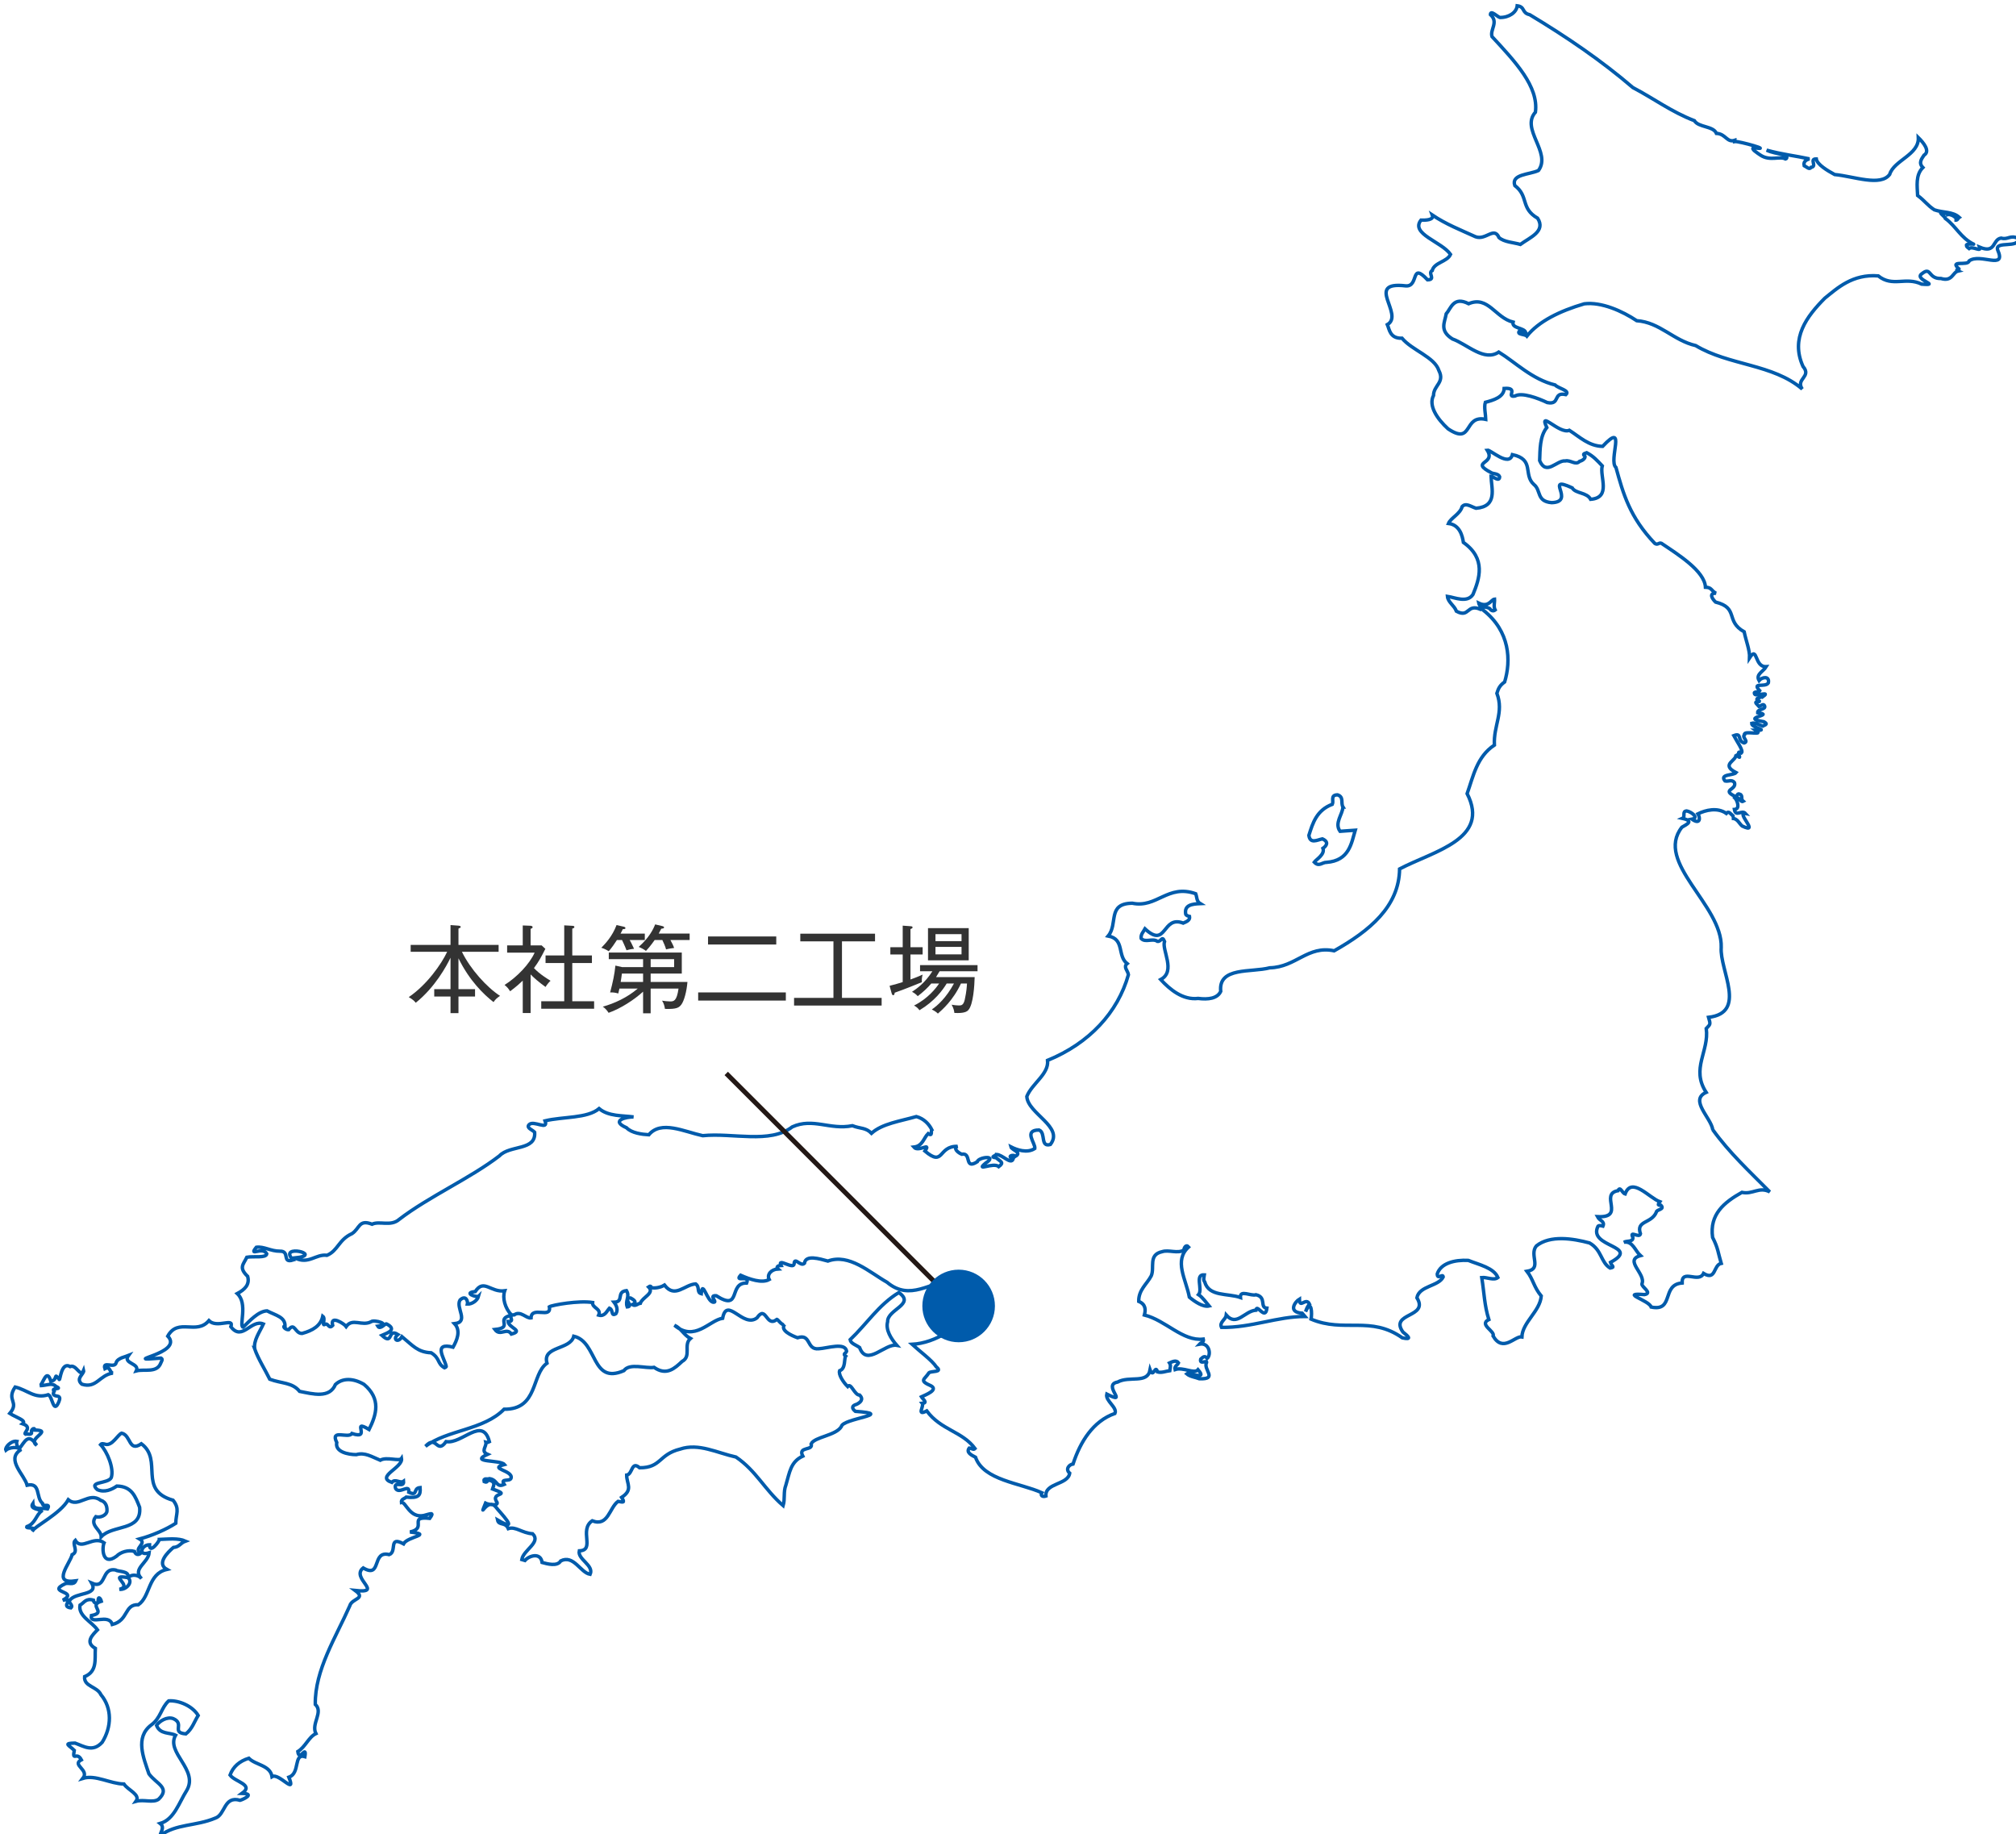 <?xml version="1.0" encoding="UTF-8"?>
<svg id="_レイヤー_2" data-name="レイヤー_2" xmlns="http://www.w3.org/2000/svg" xmlns:xlink="http://www.w3.org/1999/xlink" viewBox="0 0 420.86 382.89">
  <defs>
    <style>
      .cls-1 {
        fill: #333;
      }

      .cls-2 {
        fill: #005bab;
      }

      .cls-3 {
        stroke: #005bab;
        stroke-width: .72px;
      }

      .cls-3, .cls-4 {
        fill: none;
      }

      .cls-5 {
        filter: url(#drop-shadow-1);
      }

      .cls-4 {
        stroke: #231815;
      }
    </style>
    <filter id="drop-shadow-1" x="-2.59" y="-2.17" width="427" height="389" filterUnits="userSpaceOnUse">
      <feOffset dx=".81" dy=".81"/>
      <feGaussianBlur result="blur" stdDeviation=".81"/>
      <feFlood flood-color="#231815" flood-opacity=".45"/>
      <feComposite in2="blur" operator="in"/>
      <feComposite in="SourceGraphic"/>
    </filter>
  </defs>
  <g id="image">
    <g>
      <g class="cls-5">
        <path class="cls-3" d="M356.75,235.01c-.38-2.56-4.95-6.21-1.38-7.81-3.24-4.95.66-8.56.02-13.32.91-.95.9-.86.48-2.34,8.14-.97,2.3-9.79,2.64-14.6.29-8.82-14-17.73-8.21-25.08,1.11-.65,2.56-1.3.1-1.85.73-.32-.16-1.48.91-1.55.94.16,2.65,1.44,1.09,1.72,1.72,1.21,1.79-.22,1.25-1.12,1.58-.78,4.09-1.4,5.92-.09.5-.63.94.16,1.4.53,0,.17.09.53-.26.53,1.19-.12,1.61,1.17,2.18,1.58,3.83,1.83-1.41-2.98.7-2.61-.79-.88-2.05.83-2.33-.85,1.3-.09.56-1.96.11-2.41.73-.57,1.13,1.05,1.74.7-.57-.48-.08-.94-.53-1.39-.92-.49-.49.38-1.2.36-2.88-1.41.41-1.32-.1-2.87-.56-.73-1.29-.16-1.98-.34-1.22-1.48,1.81-1.12,2.31-1.74-3.43-1.79.35-2.48-.06-3.83,1.9,1.89-.41-1.18,1.18-.28.49-.45-.95-2.38-1.59-3.61,1.78-.7.65,1.07,2.15,1.53,1.06-.3-.53-1.2.07-1.7-.3-1.06,4.29.35,2.37-.95,3.02.03-.91-.48-.87-1.45.71-.23,1.61.33,2.3.58.36-.24,1.29-.33.27-.91-5.3-.86,2.6-1.37-1.31-1.88-.08-.83,1.76-.61,1.45-1.42-.21-.62-.81.04-1.16.11-.33-.41-1.23-.96-.19-1.02.93,0-.57-.22-.2-.62.35-.07.59-.41,1.05-.3,2.02-1.42-1.27-.08-1.59-.64-.32-.72.82-.2,1.07-.7-1.76-1.89,1.18-.59,1.8-1.64.29-1.53-1.33-1.22-1.94-.49-.75-1.31.88-1.86,1.5-2.9-2.53.16-1.76-4.49-3.48-1.84.07-1.57-.76-3.6-1.13-5.43-4.01-2.27-1.03-4.97-5.97-6.21-.65-.63-1.5-1.86.09-1.85-1-.48-.84-1.22-2.2-1.25-.16-3.37-5.73-6.84-9.2-9.17-.55-.21-.71.44-1.36.04-5.26-5.51-6.61-10.38-8.12-15.86-1.67-1.46,2.37-9.9-2.79-4.41-2.88-.05-4.84-2.01-6.94-3.35-2.07.89-6.48-4.4-4.71-.58-1.49,1.85-1.4,4.62-1.49,6.91,1.39,3.27,3.59-.15,5.35.06,1.13-.24,2.15.98,3,.08.79-.18,1.52-.96.88-1.27-.19-.35.25-.38.6-.52,1.39.72,2.21,1.66,3.24,2.74-.61,2.17,1.97,6.64-2.43,6.98-.78-1.48-3.16-1.17-3.85-2.39-6.04-2.78.89,2.94-4.29,3.09-3.24-.28-2.14-2.58-3.72-3.81-2.28-2.08.24-5.2-4.47-6.22-.7,2.68-4.59-1.07-5.27-.94,1.94,3.03-3.81,2.28.88,4.73.31.23,1.44.13,1.72.81,0,1.21-1.34-.03-1.79-.07.09,2.6,1.42,6.28-3.13,6.67-1.1-.35-2.14-1.22-2.91-.34-.38,1.51-2.4,2.39-2.85,3.51,2.36.28,2.91,2.59,3.12,3.96,4.79,3.38,3.36,7.57,2,10.86-1.22,1.84-3.74.64-5.33.4.1,1.22,1.42,1.87,1.87,3.1,2.73,1.49,2.12-1.62,5-.41.27-.41-.26-.86-.34-1.28,2.09,1,2.6-.77,3.3-.83.05.72-.26,1.52.13,2.26-.37.3-.82.19-1.12-.28-.32-.24-1.89-.72-1.41.28,5.7,4.47,5.84,10.63,4.51,15.02-1,.73-1.29,1.31-1.62,2.37,1.51,4.01-.73,6.67-.52,10.81-3.66,2.42-4.39,6.46-5.69,10.13,4.86,9.52-6.93,11.96-14.1,15.72-.11,7.88-6.29,12.93-13.66,17.09-5.54-1.18-7.96,3.42-13.44,3.55-3.86,1.02-10.78-.25-10.24,4.92-.71,1.5-2.62,1.74-4.71,1.47-3.19.38-5.87-1.83-7.82-3.94,3.26-1.75.17-6.18.8-7.95-.55-1.34-.64.11-1.49-.02-1.01-.73-2.54.35-3.39-.61-.12-.86.45-1.35.8-2,4.58,4.24,3.54-2.92,7.98-1.2.79-.34,1.45-.62,1.32-1.39-.24-.06-.72-.19-.8-.48-.34-1.91,1.29-2.12,3.03-2.2-.79-.48-.67-1.35-.94-2.06-5.85-2.07-8.09,3.05-13.24,1.98-5.33.06-2.9,4.27-5.04,6.84,3.51.65,1.84,4.1,3.96,5.77-.86.7.15,1.44.27,2.31-2.22,7.88-8.16,14.32-16.88,17.88.29,2.89-3.22,4.78-4.33,7.53.17,3.59,7.83,6.34,4.91,10.03-2.17.62-.89-2.43-2.35-3.02-3.35,0-.72,2.79-.89,3.85-1.6,1.07-3.8.28-5-.34.15.64,2.4,1.15.97,1.96-.45-.42-1.94-.02-.49.57-.48,1.28-2.19-.89-3.48-.94-.03.19-1.53.59-.12.67,1.02.88,1.78.98.59,1.87-1.13-1.01-5.02,1.17-2.73-.74,2.63-1.7-1.47-1.3-1.77-.27-2.79,1.77-1.08-2-3.23-1.58-.73-.29-1.86-1.21-.88-1.64-4.14-.11-2.75,4.4-6.81.98,1.42-2.03-1.36.34-2.32-.83,1.86-.2,2.04-1.87,2.99-2.81,1.04.68.49-.57.79-.79-.56-1.15-1.64-2.34-3.24-2.77-3.43.98-7.15,1.48-9.37,3.49-1.19-1.23-2.29-.92-3.98-1.58-4.74.94-8.24-1.72-12.55.24-4.68,3.6-12.41,1.2-18.71,1.84-3.87-.84-8.69-3.27-11.24-.19-1.43-.08-3.6-.36-4.65-1.46-3.56-1.58.16-2.3,1.46-2.26-2.29-.31-5.23-.09-7.19-1.74-2.48,2.08-7.49,1.64-11.28,2.55.77,2.16-2.44-.25-3.37.83-.56.67.67,1,1.19,1.55.33,3.91-5.17,2.62-7.35,4.93-6,4.63-14.8,8.55-20.92,13.26-1.77,1.55-4.11.26-5.67,1.01-2.8-1.09-2.55.91-4.2,1.97-2.8,1.28-2.89,3.53-5.21,4.52-2.35-.32-3.83,1.99-6.69.55,6.31-.66-3.72-3.1-.4.43-2.4.76-.54-1.89-2.73-1.84-1.91.02-3.37-1.04-4.93-.82-1.73,2.14,1.31-.29,2.18,1.37-.14.94-2.72.45-4.16.71-.74,1.55-1.74,2.15.17,4,.46,1.67-.54,2.72-2.17,3.59,2.27,2.07.32,6.77,1.22,7.02,1.35-1.3,3.19-3.36,5-3.41,1.91.98,3.75,1.27,3.76,3.16-.7.03.17.83.74.77,1.3-1.65,1.28.8,2.81.78,2.24-.61,3.89-1.6,4.32-3.59.67.52-.33,2.13.48,1.69.65-.37.79,1.11,1.59.22-.6-2.28,2.43-.33,2.82.23,1.34-1.85,3.29.02,5.21-1,.55-.51,4.37.55,1.39.94.47.8,1.53-.57,1.78-.5,2.41,1.22.16,1.93-.93,2.41,2.42,2.23,1.12-1.58,3.35-.18-1.23.99.04,1.9.84.45,2.25,1.85,3.26,3.24,6.11,3.37,1.89,1.19,1.21,2.23,2.76,3.12.15-.07.44-.1.36-.35-.39-1.67-2.81-5.02,1.44-3.95.76-1.35,1.7-3.41.31-4.9,3.1-.36.18-3.33,1.14-4.93,1.26-1.18,1.68.33,1.55.84.94.04,2.09-.73,2.33-1.65-.36.34-3.35-.71-.7-.96,1.8-2.76,3.2.23,6.15-.16-.51,1.49.04,3.61,1.44,5.09-3.6.76.58,2.57-3.48,2.99,1.12,1.52,2.45-.53,3.44.95,2.63-.71-.51-1.24-.71-2.62,1.76.05-.45-1.44,1.3-1.39,1.32-.95,2.52.8,3.51.64.1-2.6,4.28.31,3.83-2.33.63-.37,6.15-1.35,9.02-.89-.14,1.16,1.87,1.27,1.27,2.64,1.27.35,1.69-.84,2.24-1.45.87.35.26,1.81,1.36,1.14.44-.75.23-1.57-.39-2.39,2.18-.05.37-2.17,2.59-2.42.78,1.3-.34,2.07.16,3.4,1.52-.12-1.17-1.95.7-1.86.84.45,1.41.93.35,1.39.72.41,1.14-.23,1.69-.29.43-1.29,3.04-2.08,1.72-3.41.32-.23.45-.2.64.17,1.04.18,2.21-.25,2.68-.55,2.19,2.86,4.2-.13,6.51-.25.93.68.15,1.76,1.16,2.04.28-3.14,1.22,1.84,2.58,1.78.93.04-1.16-1.5.56-1.35,5.33,3.4,2.47-2.75,6.34-2.65.79-1.81-2.66-.09-1.26-1.63,1.84.82,4.46,1.75,5.97.89-.54-1,.41-2.12,1.83-2.2-.31-.27-.27-.69.64-.73-.85-1.71,2.61.93,2.73-.31.07-1.67,1.33.68,2.16-.15.24-1.83,3.12-.94,4.89-.46,4.44-1.63,8.73,2.38,12.34,4.42,4.85,4.08,9.08-.16,13.5-.33,1.24,1.28,2.65.83,4.06,1.85-3.33.78,1.92,2.74-.83,3.26-.34.44.35.31.58.48-1.75,3.99-7.18,7.43-12.07,7.7,1.5,1.38,4.12,3.29,5.08,4.74,1.42,1.15-1.08.79-1.56,1.2-.94,1.48-2.17,1.58.46,2.74,1.47.84-1,1.8-2.03,2.28.31.52,1.41,1.26.17,1.36.44.56-1.3,2.72.94,1.58,2.97,4.02,7.42,4.25,10.08,7.86-.33.35-.8-.11-1.21-.11-.7.92.43,1.46,1.31,1.92,1.66,4.82,9.38,5.38,13.85,7.41-.36.57.13.93.85.69-.26-2.76,4.59-2.31,4.96-4.77-.96-.82-.13-1.81.7-1.92,1.52-4.66,4.19-8.97,8.74-10.55.58-1.25-2.04-2.62-1.7-4.04,4.77,2.39-1.06-1.91,2.25-2.51,2.47-1.36,6.24.42,6.79-2.54.67,1.9,1.11-1.3,1.54.42.9.25,1.76-.16,2.57-.26.07-.52.28-1.1-.05-1.61.57-.27,1.43-.68,1.87-.02-.2.48-.9.71-.72,1.4,1.68-.6,4.01.99,4.8.03,2.09,2.38-1.93.43-2.38.84.72.63,1.78.7,2.67,1.05,3.99.13.66-1.96,1.51-3.43.07-.51-1.53.54-1.24-.66.3-.24.79-.95,1.35-.16.9-.81.44-3.37-1.6-2.98.31-.34.98-.37.8-1.05-4.32.51-7.83-3.92-12.31-5.03.29-1.08.31-2.22-1.18-2.84-.05-2.41,1.7-3.6,2.61-5.33.77-1.76-.68-4.42,2.29-5.05,1.37-.45,3.21.46,4.5-.32.05-.4.44-1.32,1.01-.65-3.14,2.84-.53,6.75.16,10.46,1.06.91,2.88,2.14,4.11,1.85-.46-.54-1.34-1.82-2.19-2.37.94-1.1-.87-4.28,1.21-4.13-.07.5-.27,1.06.07,1.46.9,3.15,4.82,2.34,7.47,3.27-.18-1.7,2.26-.22,3.23-.58,2.3.52.72,2.69,2.29,2.8-.33,2.72-2.11-1.09-2.29.42-2.4.18-4,3.51-6.2,1.03-.13,1.01-1.51,1.47-.99,2.56,6.2.11,11.64-2.28,17.43-2.27-.23-.27-.35-.41-.58-.68-3.13-.23-1.42-2.46-.58-2.95.01,2.18,1.38-.56,2.11,1.08-.44.4-.63.97-.83,1.54,1.25-2.87,1.39.48,1.14,1.56,6.92,2.92,12.44-.78,19.06,3.91,2.06.45,1.34-.26.12-1.22-2.88-4.09,5.53-2.95,2.92-7.15.5-2.52,4.52-2.36,5.49-4.34-.06-.83-1.23.69-1.24-.64.73-2.24,3.64-2.97,6.48-2.82,2.25.91,5.31,1.53,6.18,3.58-.84.69-2.33-.12-3.37,0,.51,3.19.55,5.85,1.48,8.77-2.18,1.06,1.37,2.43.89,3.44,2.07,3.56,4.59-.1,6.01.18.11-3.06,3.8-5.34,4.04-8.54-1.55-1.84-1.68-3.49-2.98-5.15,3.27-.53.39-3.41,1.96-5.3,2.88-2.32,7.7-1.53,11.1-.62,2.6,1.49,2.31,4.01,4.29,5.24,1.17-.19.28-.42.08-1.18,6.51-3.54-4.82-3.09-2.6-7.55.27-.22.65-.12,1.03-.02.45-1.06-.7-1.08-1.15-1.98,5.98.31.31-4.73,4.3-5.42.45-1.05.86.52,1.48.68,1.37-3.72,5.04.85,7.28,1.64-.14.25-.81.76.21.74.84.91-.94.83-.97,1.41-1.03,2.47-4.31,1.7-3.32,4.53-.19,1.04-2.38-.83-1.58.77.07,1.01-1.32.64-1.85.99,1.81-.31,2.33,1.81,3.43,2.8-3.52.95,1.2,3.81.31,5.88-.16.66,2.34,1.93.52,2.25-5.28-.41.97,1.17,1.41,2.6,4.87,1,2.07-4.69,6.46-5.02-.1-3.03,3.47.13,4.47-2,2.63,1.6,2.01-1.75,3.69-2.1-.67-2.26-.63-3.14-1.8-5.42-.67-4.79,2.36-7.29,6.12-9.4,2.26.5,3.59-1.27,5.82-.1-4.13-4.17-8.49-8.2-11.92-13Z"/>
        <path class="cls-3" d="M318.54,2.26c7.73,4.65,14.98,9.59,21.53,15.21,4.47,2.34,8,5.05,12.84,6.91.84,1.43,3.96,1.08,4.6,2.65,1.96.08,2.17,2.01,3.85,1.44,0,.13,0,.19-.01.26.83-.12,8.29,1.99,3.97,1.28-.73.21.68,1.07,1.38,1.56,2.01,1.33,4.04.13,5.25.81.42-.09.35-.89-.48-.89-1.23-.3-2.46-.46-3.48-.96,3.17.89,5.96,1.17,8.93,1.82-.84.25-1.27.67-1.09,1.42.51.25,1.11.92,1.44.35,1.35-.19-.46-1.8,1.09-1.75.17,1.14,2.3,2.43,3.83,3.25,4.03.38,9.58,2.56,11.49-.03.88-2.95,6.14-4.07,5.98-7.68,1.11,1.09,2.53,2.84,1.19,3.67-.42.67-1.25,1.56-.24,2.58-1.57,1.56-1.18,3.92-1.1,5.83,1.54,1.15,2.05,2.06,3.5,3,1.76.62,3.84.33,5.19,1.57-.31.19-.31.71-.94.56.94-.17-.72-1.48-1.76-1.08.52.06,0-.33-.21-.31-2.28-.74.1.75,0,1.05,2.28,1.67,3.21,4.07,5.92,5.38.52,0-1.88-.19-1.46.31-.1.24.31.41.52.59.73-.55,2.61.83,2.19-.27,3.45,1.43,2.61-1.62,4.48-1.9,1.46.42,1.87-.74,3.54.06.33,2.19-4.89.41-4.26,2.41,1.91,4.32-3.65.58-5.96,2.29-.21,1.15-4.3-.3-2.1,1.7,0,.2-.94.11-.21.42-1.16.26-1.16,2.27-3.58,1.55-2.74.08-1.98-2.63-4-.97-1.7,1.21,4.2,2.5-.02,2.15-3.36-1.62-6.03.71-9.06-1.72-5.38-.43-8.53,2.55-11.15,4.65-3.75,3.77-7.24,8.34-4.55,14.26,1.87,2.16-1.61,2.58-.17,4.71-6.08-5.25-15.31-4.9-22.23-9.07-4.7-1.08-7.48-4.86-12.32-5.2-2.99-1.99-7.37-3.97-10.96-3.52-5.09,1.49-9.51,3.65-11.97,6.74-.39-.45-2.26-.27-1.53-1.09.66-.05.8.77,1.28.31-.34-1.01-2.97-.8-2.63-2.14-3.72-.91-5.2-5.58-9.28-3.84-3.19-1.63-3.69,1-4.68,2.11-.3,1.77-1.48,3.48,1.29,5.24,3.16,1.14,6.62,4.8,9.68,2.74,3.51,2.16,6.92,5.68,11.76,6.87.71.75,3.2,1.15,2.25,2.01-2.81-.62-1.06,2.21-3.89,1.66-1.91-.91-5.32-2.19-6.72-1.37-2.02.38.94-1.81-2.27-1.58-.06,1.81-2.22,2.45-3.93,2.9-.32.95.07,2.59.09,3.56-4.78-1.04-2.56,5.53-7.88,1.97-2.23-2.04-4.15-4.81-3.03-6.96.01-2.12,2.4-2.7,1.12-5.2-.9-2.83-5.58-4.21-7.7-6.75-2.54.09-2.63-1.87-3.06-2.84,3.64-2.11-4.87-9.09,3.8-8.09,2.9.29.94-5.16,4.59-1.26,1.84-.04-.05-1.41.98-1.93.41-1.71,3.11-1.81,3.82-3.38-1.85-2.66-8.43-4.27-6.17-7.15.96.03,2.78,0,2.37-1.06,2.88,1.93,5.75,3.04,9.02,4.53,2.17.8,3.86-2.21,4.9.17,1.08.95,3,1.01,4.46,1.43,1.95-1.44,5.38-2.72,3.6-5.47-3.63-2.1-1.8-4.56-4.76-6.82-.82-2.4,3.07-2.26,4.94-3.14,2.76-3.77-3.79-8.63-.64-12.17.72-5.37-4.25-10.58-9.06-15.78-.46-1.49,1.44-2.98-.33-4.59.01-1.06,1.48.48,1.98.6,1.94.03,3.48-1.1,3.61-2.44,1.71.22.88,1.45,2.57,1.85Z"/>
        <path class="cls-3" d="M279.54,167.64c-.06,1.54-1.84,3.35-.6,5.07,1.1-.07,2.07-.16,3.17-.23-.8,2.68-1.22,6.36-6,6.71-.85-.04-1.58,1.01-2.55-.04.44-.59,2.26-1.62,1.81-2.89.66-.44,1.37-1.32-.12-1.97-1.12.24-2.56,1.09-2.82-.73.81-2.59,1.62-5.26,4.9-6.49.33-.7-.48-1.94,1.08-1.97,1.39.44.63,1.72,1.14,2.54Z"/>
        <path class="cls-3" d="M184.49,275.07c-.45,1.7.69,3.52,1.91,4.93-2.47-.46-6.25,4.57-7.76.46-.71-.52-1.86-.84-1.98-1.63,3.44-3.25,5.94-7.27,10.16-9.84,3.56,2.46-2.39,3.49-2.33,6.07Z"/>
        <path class="cls-3" d="M163.01,275.63c-1.06,1.22,1.41,2.33,2.67,2.79,2.89-.94,1.79,2.55,4.41,2.3,1.91-.12,5.54-1.4,5.84.52-.08.41-.91.51-.2,1.03-.35.45.04,2.62-1.26,3.03-.29.79.76,2.4,1.67,3.3.71-.9,1.42,1.82,2.51,1.79.92.91.11,1.57-.63,1.92-1,.28-1.1.8-.27,1.47,8.6.61-2.73,1.46-2.92,3.19-1.18,1.9-5.61,2.13-6.31,3.61.53,1.5-2.84.45-1.74,2.55-2.58,1.2-2.74,3.42-3.53,6.04-.56,1.44-.14,2.81-.57,4.29-3.9-3.37-5.61-7.26-9.85-10.14-3.95-.87-7.79-2.96-11.65-1.66-4.53,1.12-3.9,3.91-8.47,3.9-1.74-1.51-1.41,1.32-2.7,1.53,0,1.84,1.41,3.03-1.05,4.65.83,1.27.2.98-.74.83-1.84,1.33-2.05,5.35-5.4,4.06-2.82,1.89.7,6.17-2.7,6.27-.41,1.77,3.12,3,2.27,4.9-2.04-.34-3.43-4.16-6.14-2.8-.71,1.22-2.83.62-3.89.33-.32-2.22-2.78-1.38-3.58-.42-.27-.08-.4-.11-.66-.19.34-2.03,4.09-3.57,2.27-5.38-2.22-.15-3.56-1.59-5.09-1.08-.63-1.47-1.98-.56-2.24-1.8,5.06,2.95.29-1.79-.33-2.67-1.83-2.26-3.68,2.95-2.18-.84.5.26,2.65.63,2.42-.14-1.67-2.33,3.39-1.26-.98-2.84.08-.33.92-1.48-.68-1.81-.57.07-.29.61-1.05.28-.2-.87.65-.39,1.13-.61,1.76.26,1.33,1.99,3.06,1.2-.91-1.41,1.23-.46,1.44-1.33.4-1.62-4.83-1.93-1.4-2.82-.86-1.04-7.44-.35-3.52-2.13-1.51-.65-.15-1.65-.35-2.51.39.11.57-.07.73-.14-1.42-5.41-5.71.58-9.04,0-1.97,2.78-1.96-1.58-4.29.98,4.51-3.44,12.13-3.37,16.4-7.74,7.17.08,5.66-7.3,8.96-9.61-1.04-3.61,4.9-2.74,5.59-5.63,5.04,1.17,3.61,10.18,10.46,7.19,1.2-1.66,4.59-.39,6.3-.69,2.6,1.82,4.32.2,5.86-1.24,2.01-1.09.21-3.45,1.73-4.78-1.34-.7-1.96-2.17-3.32-2.76,4.23,3.56,7.26-1.04,10.05-1.47.88-4.71,4.27,2.15,7.17-.08,1.93-2.8,1.87,2.03,4.1.37.08-.41,1.07,1.37,1.68,1Z"/>
        <path class="cls-3" d="M52.36,280.76c.76,2.13,2.1,4.2,3.15,6.32,2.51.93,4.68.63,6.22,2.53,2.77.55,6.25,1.52,7.48-1.43,1.49-1.39,3.7-1.35,5.97-.03,3.61,3.05,2.6,6.29,1.06,9.42-3.96-2.37.65,2.25-3.58.84-.74,1.17-4.6-1.06-3.17,1.88-.4,1.97,2.39,2.52,4.07,2.53,1.82-.53,3.24.45,5.01,1.17,1.33-.79,3.98.31,4.44-.38.33,1.95-5.49,3.8-2.02,5.01.65-.87,1.76.26,2.45-.24.16,1.56-2.18-.26-1.66,1.52.79,1.27,2.97-1.15,2.75.77,2.01.91.78-.83,2.36-.97.13,1.67-.3,2.25-2.9,1.99-.38.36-1.09.4-1,1.12.9-.21,1.68,3.3,4.65,2.72,1.35-.33,2.34-.87,1.26.59-4.67-.49-.37,2.02-4.12,2.85,4.94.57-.52.92-1.35,2.47-3.23-1.75-1.28,1.66-3,2.25-3.73-.94-1.47,5.1-5.42,2.78-2.7,2.12,4.45,5.36-1.67,4.71,2.39,1.77-.71,1.61-1.13,3.2-2.88,6.52-7.32,13.41-7.2,20.57,1.75,1.63-.92,4.02.13,6.1-1.51.71-2.21,2.8-3.78,3.75.28,2.25,1.9-1.62,1.48,1.06-2.45-.71-.92,3.45-3.35,4.29,1.61,3.95-2.09-.99-3.51-.11-.38-2.42-3.47-2.42-4.85-3.85-1.93.6-3.28,1.76-3.92,3.51,1.07,1.47,5.07,1.99,2.5,3.83,2.94.07.08,1.32-.4,1.44-3.43-1-3.06,3.03-5.18,3.72-4.05,1.71-8.22,1.16-11.47,3.64-.17-.45,1.07-1.67-.03-2.52,2.93-.86,3.93-4.37,5.54-6.9,2.55-4.32-4.41-7.88-2.33-11.52-1.29-.63-3.2-.15-3.97-2.04.55-.87,2.18-1.92,3.5-1.42,2.48,1.1-.54,2.91,2.62,3.18,1.32-1.02,1.76-2.56,2.57-3.85-1.19-1.99-4.07-3.2-6.16-3.04-1.59,1.44-1.63,3.59-3.67,5.05-3.41,2.6-1.56,6.88-.45,10.18,1.6,2.15,4.51,2.87,2.04,5.28-1.14.85-3.13,0-4.74.45,1-1.41-1.7-2.33-2.52-3.61-2.81-.03-5.95-1.99-8.57-1.18,1.43-1.8-2.43-2.79-.32-3.87-.93-1.82-1.93.48-1.48-1.98-1.14-1.11-2.37-1.46.16-1.51,1.87.67,3.7,1.98,5.67-.17,1.97-3.16,2.12-7.08-.26-9.93-.79-1.75-3.6-1.67-3.41-3.77,2.68-1.12,2.11-3.56,2.24-5.9-2.23-1.27-.6-2.8.45-3.87-1.22-1.72-4.05-2.9-3.65-5.15.87-.49,1.19-1.51,2.79-1.05.06.75,1.02.91,1,.04.01-.98.54-.34.66.19-2.89.9,1.31,2.35-2.08,2.99-.36,2.13,3.65-.56,4.37,1.87,3.45-.87,2.45-4.25,5.45-4.13,2.54-1.74,1.93-6.44,5.94-7.37-2.22-1.24.2-3.58,1.36-4.58,1.32-.11,1.42-.93,2.54-1.33-1.52-.67-3.59-.42-5.47-.35.03.37-2.09,3.16-2.05,1.11-1.72,0-2.46,2.45-.07,1.67-.21,2.13-3.6,3.35-1.62,5.38-.3-.45-1.65-1.2-2.82-.19,1.16.94-.35,2.6-1.75,2.44,2.97-.75-2.63-3.2,1.75-2.44.44-1.46-2.08-1.2-2.54-1.58-3.12-.64-1.84,4.13-5.02,2.73,1.5,2.64-3.46,1.84-4.59,3.62-.31.53.85.99.24,1.55-2.37-.31,1.1-2.16-1.68-1.6,3.5-1.96-3.58-1.52.49-3.44.67-.3,1.76.38,2.21-.6-5.15.74-1.17-3.65-.75-5.47,1.5-.67-.16-2.24.65-2.98,1.33,2.2,3.79-1.1,6.02.5-.48,1.08-.39,5,2.59,2.8.84-.86,2.43-1.37,3.75-1,.23.67.76.82,1.32.38-1.72-.97,1.46-2-.25-2.98,2.64-.7,5.61-2.02,7.55-3.27.03-2.03.89-2.98-.56-4.81-7.46-2.11-2.02-8.38-6.62-11.79-2.68,1.83-2.13-1.77-4.11-2.21-.78.25-1.97,2.72-3.4,2.32-.39-.11-.78-.22-1.01.07,1.38,1.45,2.85,4.93,2.24,6.89-.7,1.35-4.92.74-2.91,2.51,1.5.66,2.98.01,4.07-.75,3.11.05,3.88,2.17,4.76,4.45.47,5.05-5.65,3.55-8.02,6.14.02-1.45-2.55-2.42-1.14-4.19.92.26,2.08-.25,2.32-1.02.11-.81-.08-2.06-1.26-2.39-2.54-1.91-4.66,1.67-6.8-.13-1.63,2.9-7.07,5.58-7.52,6.54,1.18-1-1.45-.41-1.14-.93,1.77-.59,1.9-2.36,3.05-3.24-.16-.4-2.6-.38-1.78-1.59.1,1.47,1.86.89,3.07,1.11.72-1.36-1.08-.18-1.06-1.14-1.46-1.25-.3-4.4-3.21-3.79-.57-2.19-4.39-5.3-1.46-7.31-.27-.9-2.37-.55-2.98-.01-.25-.54,1.1-2.05,2.3-1.83-.14.43-.02.94.49,1.55,1.18-1.44,1.85-3.49,3.64-.74-2.09-1.42,3.55-3.11-.39-3.17-.05-.72-.85,0-.69.39.18.76-.82.35-1.28.46-.48-.26,1.6-1.43-.57-2.16.93-.68-1.4-1.33-2.68-2.16,2.08-2.45-.8-2.68,1.12-5.51,2.61.62,4.09,2.54,6.93,1.6.86.36,1.05,4.14,2.17,1.54.14-.42.51-1.13-.3-1.24-.81-.11-1-.4-.66-1-.82-.92,2.04-.24.34-1.06-.86-.82-1.77-.15-3.33-.12.62-.17,1.41-3.87,2.28-.98,1.55-.03.52-2.04,1.78-.31.19.28.4-3.8,2.27-2.7,1.3-.56,2.15,2.44,2.82.79.18.74-1.8,1.68-.37,2.89,3.05.97,3.7-1.95,6.47-2.32-.77-.21-.5-1.51-1.66-.92-.56-1.76,2.06.12,2.36-1.29.3-.94,2.07-1.25,2.55-1.45-1.24,1.71,2.42,1.59,1.65,3.2,1.67-.44,4.3.52,5.11-1.65.1-.31.52-.77.04-1.02-9.44.78,4.99-.87,1.41-4.59,2.17-3.9,5.99-.13,8.59-3.23,1.7,1.7,5.33-.75,4.58,1.27,2.39,3.14,4.21-1.63,6.79-.57-.77,1.69-2.11,3.45-1.8,5.22Z"/>
      </g>
      <g>
        <path class="cls-1" d="M95.71,206.47h3.46v1.54h-3.46v3.46h-1.66v-3.46h-3.4v-1.54h3.4v-6.56c-.84,1.74-3.22,6.16-7.26,9.4-.26-.32-.5-.62-1.46-1.18,3.8-2.58,6.82-6.9,8.02-9.46h-7.62v-1.44h8.32v-4.14l1.62.12c.3.02.52.12.52.28,0,.12-.2.22-.48.34v3.4h8.38v1.44h-7.66c1.76,3.62,5.22,7.44,7.96,9.2-.68.46-.96.72-1.36,1.3-2.06-1.6-5.02-4.46-7.32-9.14v6.44Z"/>
        <path class="cls-1" d="M113.89,206.01c-1.44-1.02-2.5-1.98-3.12-2.62v8.06h-1.64v-6.76c-.72.68-1.18,1.12-2.64,2.22-.4-.64-.66-.92-1.16-1.32,2.6-1.64,5.2-4.34,6.28-6.74h-5.74v-1.52h3.26v-4.16l1.56.06c.18,0,.5.06.5.3,0,.18-.2.28-.42.34v3.46h2.3l.78.72c-.92,1.84-1.42,2.72-2.38,4.02,1.18,1.26,2.9,2.3,3.46,2.64-.38.36-.8.88-1.04,1.3ZM112.99,210.55v-1.56h4.8v-7.98h-3.9v-1.58h3.9v-6.28l1.76.1c.18.02.36.06.36.24s-.14.26-.44.34v5.6h4.1v1.58h-4.1v7.98h4.56v1.56h-11.04Z"/>
        <path class="cls-1" d="M131.45,196.21c.3.52.36.64.92,1.84-.58.04-1.1.16-1.58.3-.34-.9-.82-1.9-.94-2.14h-1.06c-.5.8-1.06,1.58-1.7,2.34-.76-.46-1.22-.62-1.56-.72.82-.84,2.3-2.38,3.18-4.74l1.5.34c.18.04.36.14.36.28,0,.2-.16.22-.56.24-.16.34-.24.52-.46.92h5.06v1.34h-3.16ZM142.25,209.67c-.5.66-.98,1-3.44.92-.08-.6-.24-1.18-.6-1.72.48.08,1.16.16,1.66.16.74,0,1.4,0,1.78-2.68h-5.82v5.16h-1.58v-4.52c-1.78,1.64-4.64,3.52-7.2,4.42-.14-.22-.58-.9-1.22-1.28,2.46-.7,5.06-1.88,7.3-3.78h-3.82c-.16.7-.18.78-.24,1.02-.66-.18-1.08-.24-1.7-.22.58-2.2.92-3.78,1.1-5.6l1.42.32h4.36v-1.66h-7.16v-1.38h15.24v4.38h-6.5v1.76h7.68c-.16,1.98-.7,3.94-1.26,4.7ZM134.25,203.21h-4.42c-.1.74-.16,1.22-.26,1.76h4.68v-1.76ZM139.95,196.21c.38.7.58,1.08.78,1.66-.18.02-1,.12-1.68.3-.18-.66-.48-1.34-.78-1.96h-1.6c-.14.2-.88,1.28-1.82,2.28-.38-.32-1.06-.66-1.52-.84,2.18-1.92,3.06-3.7,3.44-4.7l1.52.36c.16.04.34.12.34.26,0,.22-.22.24-.58.28-.32.62-.42.82-.54,1.02h6.46v1.34h-4.02ZM140.73,200.21h-4.9v1.66h4.9v-1.66Z"/>
        <path class="cls-1" d="M145.75,208.85v-1.7h18.3v1.7h-18.3ZM147.81,197.15v-1.68h14.24v1.68h-14.24Z"/>
        <path class="cls-1" d="M165.77,209.89v-1.6h8.22v-11.8h-6.92v-1.6h15.6v1.6h-6.9v11.8h8.28v1.6h-18.28Z"/>
        <path class="cls-1" d="M192.45,205.01c-.94.38-3.48,1.44-5.68,2.2-.02.2-.04.52-.32.52-.12,0-.22-.1-.32-.44l-.42-1.52c.94-.22,2.24-.62,2.74-.78v-5.76h-2.58v-1.52h2.58v-4.5l1.64.12c.2.02.42.04.42.24s-.22.26-.44.36v3.78h2.54v1.52h-2.54v5.22c.36-.12,1.64-.6,2.54-1.02-.16.52-.2,1.12-.16,1.58ZM196.15,202.73c-.26.46-.48.78-.74,1.22h8.06c-.04,1.74-.28,5.7-1.3,6.86-.28.32-.84.74-2.94.62-.04-.4-.1-.84-.56-1.72.6.12,1.26.16,1.5.16.48,0,.96,0,1.24-1.24.38-1.74.42-2.74.46-3.34h-1.26c-1.64,3.54-3.98,5.54-4.82,6.28-.2-.2-.44-.44-1.26-.86,1.26-.88,2.98-2.42,4.62-5.42h-1.52c-.82,1.36-2.5,3.68-5.68,5.58-.34-.46-.62-.7-1.14-.98,2.92-1.46,4.6-3.64,5.24-4.6h-1.64c-.72.88-1.7,1.78-2.82,2.64-.38-.4-.72-.68-1.2-.9.98-.66,2.68-1.82,4.26-4.3h-2.58v-1.28h12v1.28h-7.92ZM193.73,200.45v-6.72h8.5v6.72h-8.5ZM200.73,194.99h-5.44v1.46h5.44v-1.46ZM200.73,197.65h-5.44v1.56h5.44v-1.56Z"/>
      </g>
      <line class="cls-4" x1="200.13" y1="272.6" x2="151.61" y2="224.06"/>
      <path class="cls-2" d="M207.7,272.6c0,4.18-3.4,7.57-7.57,7.57s-7.58-3.39-7.58-7.57,3.39-7.58,7.58-7.58,7.57,3.39,7.57,7.58Z"/>
    </g>
  </g>
</svg>